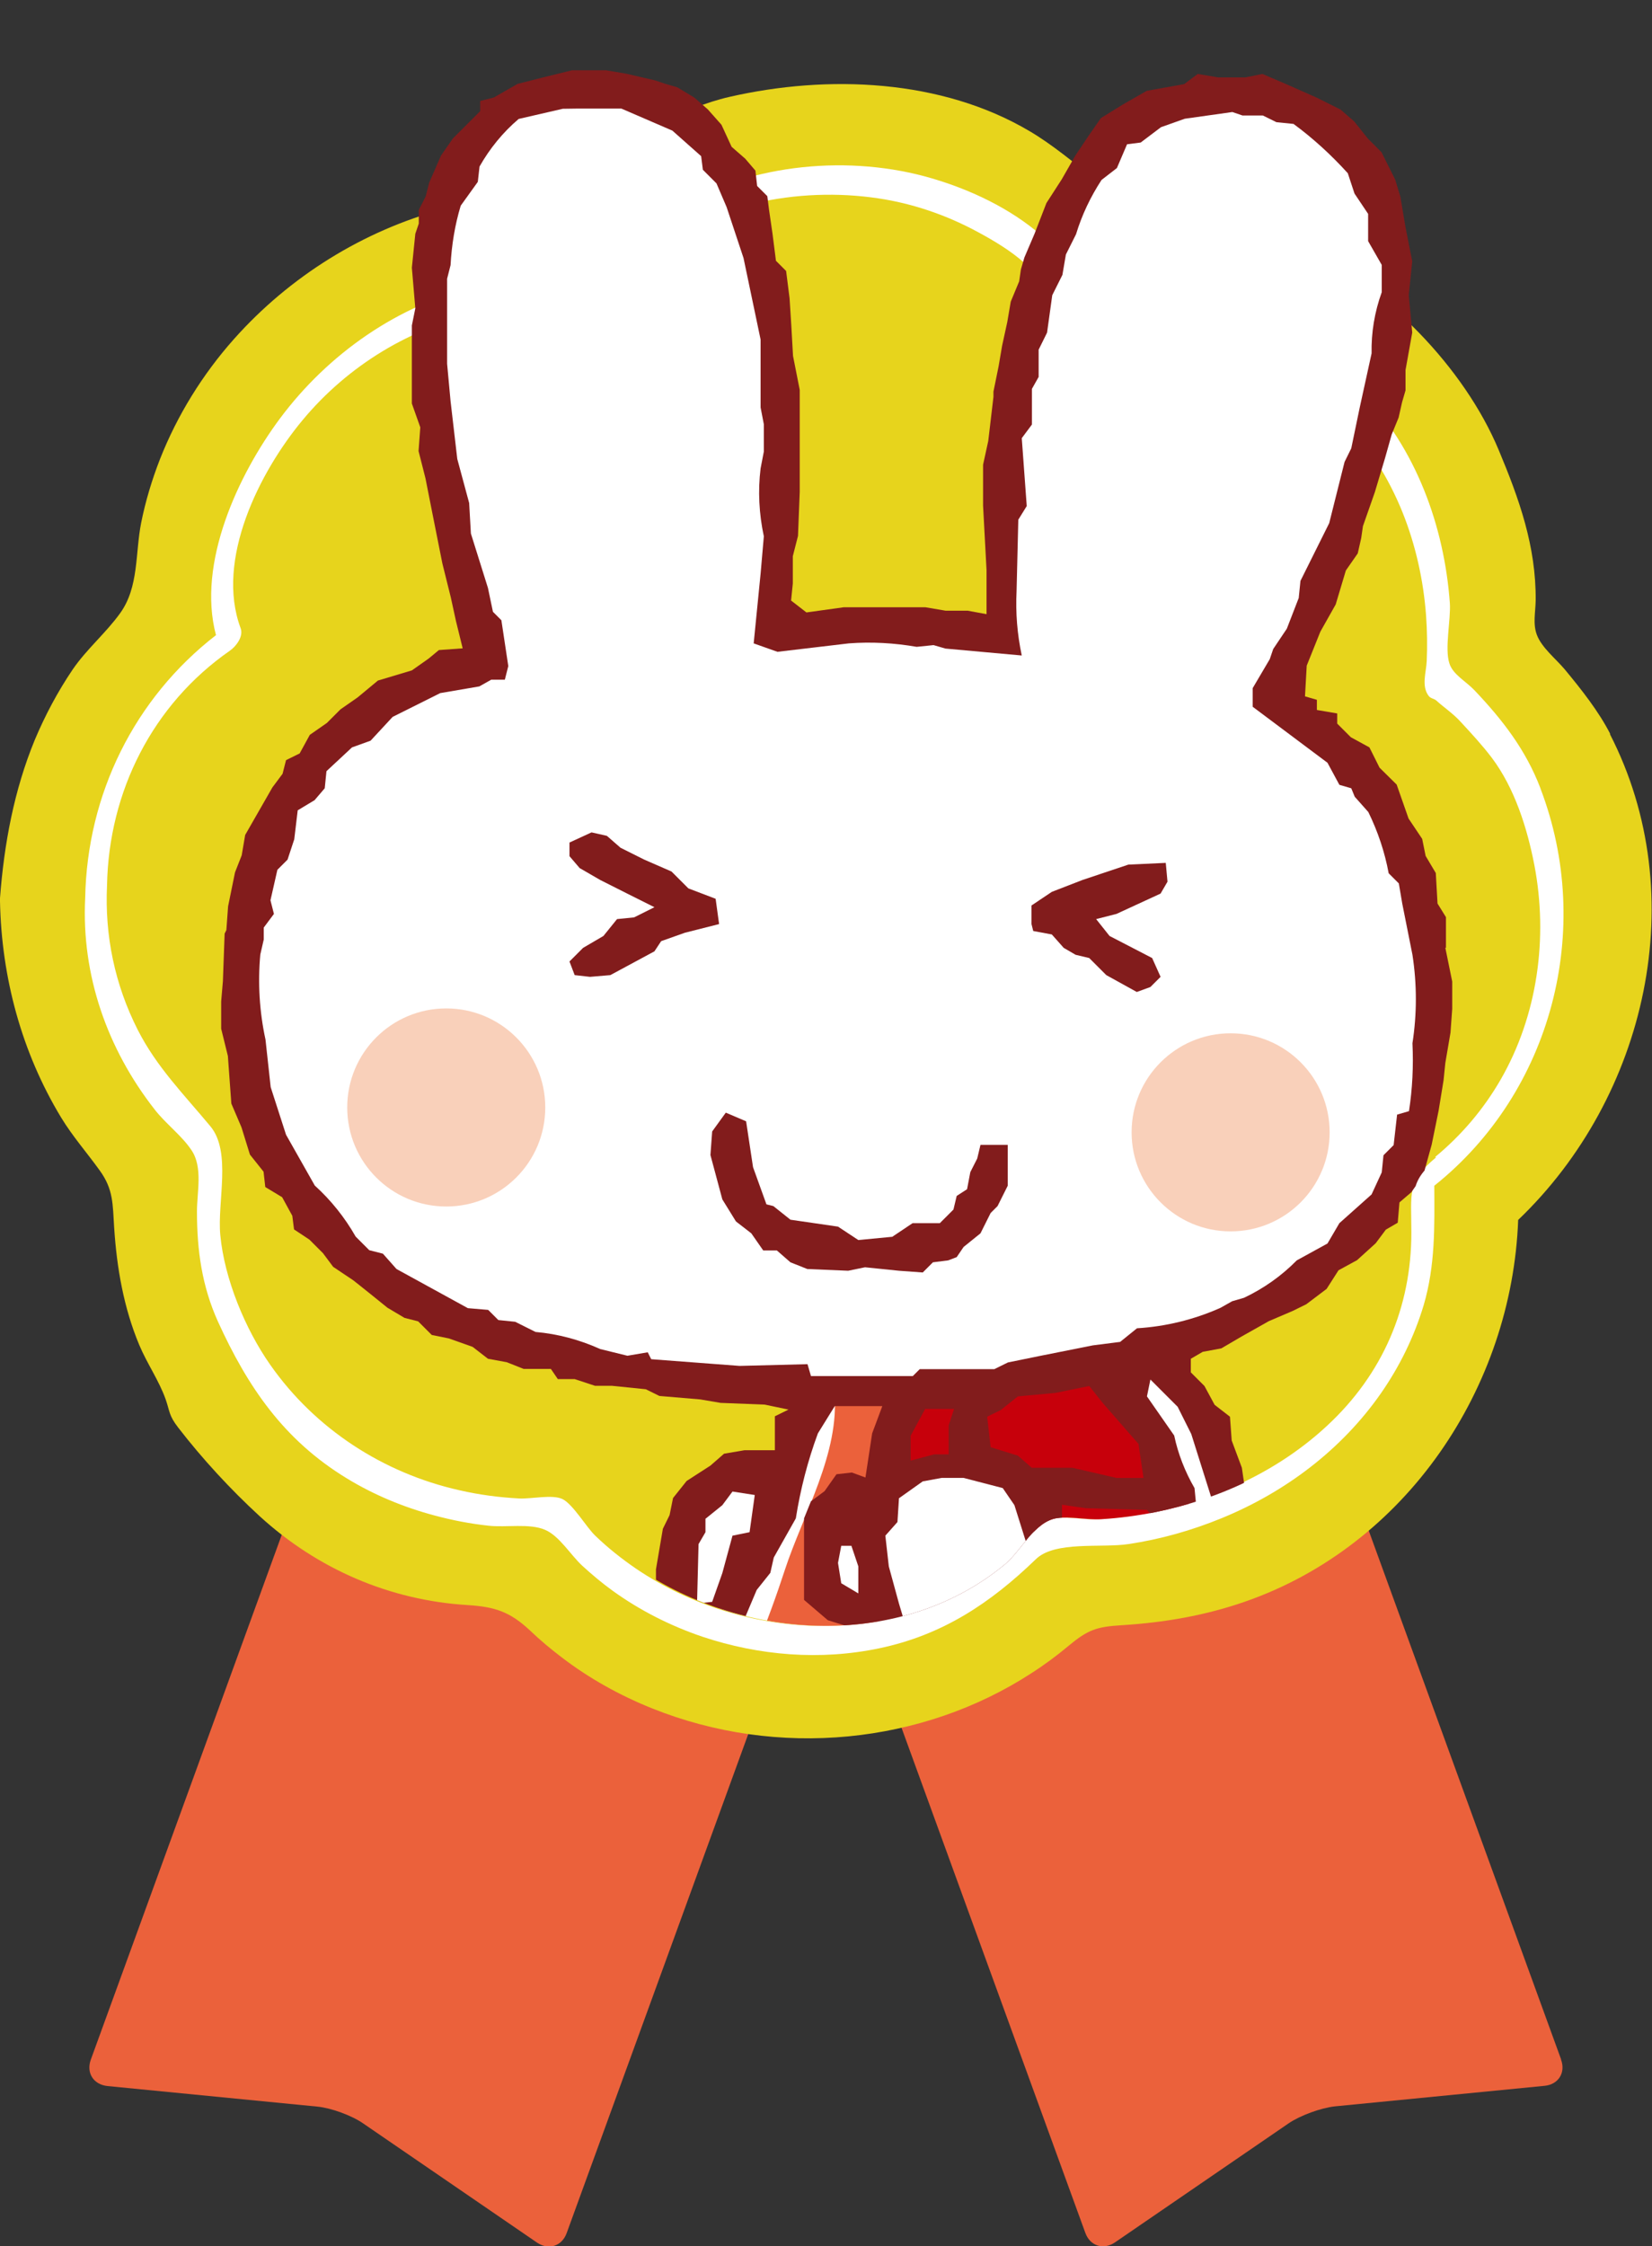 <?xml version="1.0" encoding="UTF-8"?><svg xmlns="http://www.w3.org/2000/svg" xmlns:xlink="http://www.w3.org/1999/xlink" viewBox="0 0 76.41 103.87"><rect x="0" y="0" width="76.41" height="103.87" fill="#333333" stroke="none"/><defs><style>.e{fill:#fff;}.f{fill:#e7d41c;}.g{fill:#c7000b;}.h{fill:#821c1c;}.i{fill:#eb613b;}.j{clip-path:url(#d);}.k{fill:none;}.l{fill:#f9d0ba;}</style><clipPath id="d"><path class="k" d="M71.09,40.03c-.33-1.72-.9-3.57-1.97-4.97-.29-.38-.61-.75-.93-1.1V0H17.42V16.5c-1.24,.81-2.36,1.79-3.31,2.92-1.99,2.4-4.05,6.47-2.87,9.63,.14,.39-.21,.84-.5,1.04-3.58,2.49-5.6,6.52-5.68,10.85-.12,2.33,.35,4.6,1.42,6.68,.88,1.73,2.14,2.99,3.36,4.46,.98,1.19,.31,3.5,.46,5.04,.19,2,1.16,4.34,2.31,5.99,2.08,2.96,5.23,5,8.75,5.8,.9,.2,1.83,.33,2.76,.38,.55,.03,1.53-.2,2.01,.03,.48,.24,1.09,1.29,1.5,1.68,.58,.56,1.22,1.07,1.89,1.53,4.97,3.38,12.21,3.76,16.98-.21,.73-.61,1.36-1.97,2.39-2.12,.61-.09,1.4,.09,2.04,.05,.83-.05,1.65-.16,2.47-.32,2.99-.6,5.86-1.93,8.1-4.02,2.55-2.37,3.88-5.45,3.88-8.92,0-1.85-.22-2.34,1.14-3.47,1.21-1.01,2.24-2.21,3.03-3.58,1.71-2.97,2.2-6.56,1.56-9.91Z"/></clipPath></defs><g id="a"/><g id="b"><g id="c"><g><g><g><path class="i" d="M18.8,55.12L4.2,95.24c-.22,.61,.12,1.15,.77,1.22l9.7,.95c.64,.06,1.6,.41,2.13,.78l8.04,5.51c.53,.36,1.15,.17,1.37-.44l14.81-40.69-22.22-7.44Z"/><path class="i" d="M72.21,95.24l-14.6-40.12-22.22,7.44,14.81,40.69c.22,.61,.84,.8,1.37,.44l8.04-5.51c.53-.36,1.49-.71,2.13-.78l9.7-.95c.64-.06,.99-.61,.76-1.22Z"/></g><g><path class="f" d="M74.48,33.94c-.55-1.07-1.34-2.06-2.1-2.98-.41-.49-1.06-1-1.29-1.59-.2-.52-.07-1.05-.06-1.61,.02-2.5-.76-4.68-1.71-6.95-1.59-3.81-5.24-7.55-8.99-9.29-2.07-.96-4.29-.79-6.43-1.43-2.4-.71-4.15-2.77-6.27-4.02-4.08-2.42-9.34-2.63-13.89-1.59-2.23,.51-4.16,1.78-5.97,3.12-1.34,.99-2.28,1.73-4.01,1.68-1.14-.04-2.11,.08-3.22,.38-3.74,1-7.15,3.13-9.72,6.02-1.45,1.63-2.62,3.52-3.42,5.55-.37,.95-.67,1.94-.87,2.94-.28,1.41-.1,2.97-.97,4.18-.66,.92-1.55,1.66-2.2,2.61-.69,1.02-1.27,2.11-1.75,3.25C.65,36.54,.19,39.02,0,41.53c0,.06,0,.11,0,.15,.07,3.52,1,6.98,2.83,10,.53,.87,1.19,1.62,1.78,2.44,.64,.88,.6,1.56,.67,2.64,.12,1.86,.44,3.71,1.16,5.43,.36,.86,.91,1.64,1.22,2.51,.2,.57,.14,.74,.58,1.31,1.12,1.45,2.42,2.86,3.77,4.1,2.68,2.45,6.02,3.89,9.62,4.11,1.27,.08,1.96,.31,2.89,1.18,.46,.44,.95,.85,1.45,1.23,1.28,.98,2.7,1.77,4.2,2.37,2.87,1.15,6,1.59,9.08,1.29,2.99-.29,5.91-1.27,8.44-2.91,.61-.39,1.19-.82,1.74-1.28,.89-.74,1.29-.88,2.47-.95,1.94-.12,3.86-.45,5.69-1.09,7.45-2.59,12.34-9.89,12.63-17.65,5.94-5.68,8.09-14.99,4.24-22.47Z"/><path class="e" d="M71.25,36.45c-.68-1.78-1.75-3.16-3.05-4.53-.41-.43-1-.73-1.16-1.24-.23-.69,.07-2.02,.02-2.79-.26-3.57-1.57-7.15-4.08-9.76-2.81-2.93-6.62-4.01-10.55-4.48-.51-.06-1.3-.01-1.77-.22-.26-.11-.58-.55-.8-.75-.63-.58-1.06-1.24-1.7-1.8-1.43-1.24-3.25-2.1-5.05-2.63-3.77-1.11-8.29-.7-11.71,1.29-1.46,.85-2.37,2.26-3.7,3.21-.75,.54-1.95,.13-2.84,.15-.93,.02-1.87,.13-2.78,.34-3.65,.83-6.91,3.13-9.13,6.11-1.92,2.58-3.85,6.68-2.96,10.02-3.77,2.92-5.96,7.35-6.05,12.15-.18,3.57,1.02,6.98,3.21,9.78,.51,.66,1.26,1.21,1.71,1.89,.53,.79,.25,1.93,.25,2.83,0,1.8,.23,3.45,.97,5.09,1.38,3.03,3.05,5.48,5.96,7.25,1.26,.77,2.64,1.34,4.07,1.72,.82,.22,1.65,.38,2.49,.47,.8,.09,1.89-.12,2.61,.19,.66,.28,1.18,1.16,1.72,1.66,.45,.41,.91,.8,1.41,1.16,1.26,.91,2.67,1.62,4.14,2.12,2.63,.88,5.46,1.11,8.18,.54,2.93-.61,5.15-2.09,7.25-4.12,.88-.86,3.03-.51,4.28-.7,1.48-.22,2.93-.63,4.32-1.2,2.93-1.2,5.54-3.16,7.36-5.77,.87-1.25,1.54-2.62,1.98-4.08,.54-1.84,.5-3.64,.49-5.52,5.44-4.34,7.4-11.86,4.91-18.37Zm-4.83,17.07c-1.36,1.13-1.14,1.63-1.14,3.47,0,3.47-1.33,6.55-3.88,8.92-2.24,2.09-5.11,3.42-8.1,4.02-.81,.16-1.64,.27-2.47,.32-.65,.04-1.43-.14-2.05-.05-1.03,.15-1.66,1.51-2.39,2.12-4.77,3.98-12.01,3.59-16.98,.21-.67-.46-1.3-.96-1.89-1.53-.41-.4-1.02-1.44-1.5-1.68-.47-.23-1.45,0-2.01-.03-.93-.05-1.85-.17-2.76-.38-3.52-.79-6.67-2.83-8.75-5.8-1.16-1.65-2.12-3.98-2.31-5.99-.15-1.54,.53-3.85-.46-5.04-1.22-1.47-2.48-2.73-3.36-4.46-1.06-2.09-1.53-4.35-1.42-6.68,.08-4.33,2.1-8.36,5.68-10.85,.29-.2,.64-.66,.5-1.04-1.18-3.16,.87-7.23,2.87-9.63,2.08-2.5,5.02-4.32,8.22-4.94,1.6-.31,3,0,4.57-.03,1.17-.02,2.19-1.8,3.04-2.54,2.84-2.49,7.11-3.29,10.78-2.74,1.62,.24,3.18,.78,4.62,1.56,.74,.4,1.53,.87,2.15,1.43,.63,.56,1,1.22,1.65,1.77,.34,.29,.62,.7,1.04,.85,.68,.25,1.64,.19,2.37,.28,1.97,.25,3.92,.65,5.73,1.48,3.11,1.42,5.43,4,6.7,7.15,.61,1.52,.97,3.15,1.09,4.78,.05,.7,.06,1.4,.03,2.09-.02,.52-.26,1.16,.09,1.62,.09,.12,.24,.12,.35,.21,.35,.32,.79,.61,1.14,1,.49,.53,.99,1.07,1.43,1.65,1.06,1.41,1.64,3.26,1.97,4.97,.64,3.35,.15,6.94-1.56,9.91-.79,1.37-1.81,2.57-3.03,3.58Z"/></g></g><g class="j"><g><path class="e" d="M37.31,63.94c-1.91,3.76-2.4,8.36-4.93,11.84-1.17,1.62-2.35,3.31-3.91,4.58-1.46,1.19-3.3,2.05-4.9,3.04,.13,.86,1.48,1.87,2.16,2.35,.56,.4,1.45,.52,1.86,1.1-.99,1.17-4.47,3.14-6.21,3.03-1.09-.07-.74-.21-1.09-1.13-.74-1.93-1.38-3.63-2.59-5.32-.81-1.14-2.93-3.43-4.36-1.77-1.13,1.31,.06,5.55,.17,7.11,.18,2.7,.72,5.32,1.65,7.87,.59,1.61,1.8,4.6,4.07,3.47,1.08-.53,1.57-1.9,2.42-2.68,1.33-1.22,2.98-2.05,4.29-3.44,1.44-1.52,2.85-2.96,3.95-4.75,.71-1.15,.5-1.37,1.54-1.74,1.91-.69,4.54,.23,6.52,.25,1.98,.02,3.97,0,5.96,0,2.2,0,2.92,1.05,4.34,2.67,.97,1.11,2.11,2.26,3.35,3.07,.72,.47,1.99,.68,2.49,1.41,.82,1.21,.48,2.54,1.78,3.66,1.02,.87,2.42,1.02,3.73,.69,2.14-.54,4.25-2.13,5.18-4.14,2.06-4.42-2.51-3.75-5.32-3.91-1.2-.07-2.31-.61-3.45-.99-1.74-.57-3.89-1.08-5.37-2.23-2.68-2.09,2.46-1.34,1.96-3.41-.37-1.54-4.82-2.68-4.61-4.2,.14-.99,2.94-1.01,3.62-1.02,1.53-.03,2.04,.3,3.17,.99,1.03,.63,1.43,1.01,2.12-.44,.65-1.37,.45-3.56,.4-5.04-.1-3.1-.3-6.26-1.69-9.01-.91-1.79-3.75-5.87-5.95-5.98"/><path class="g" d="M42.21,64.58c-.37,1.2-.94,2.53-.75,3.8,2.6-.22,5.11-1.65,6.09,1.4,.98,3.05,.25,6.43,.98,9.48,1.32,.26,2.72-.27,3.99,.03,1.02,.24,1.72,1.58,2.82,.92,.1-1.29,1.02-2.2,1.18-3.58,.36-3.22-.76-5.98-2.43-8.61-.75-1.17-2.56-3.72-3.72-4.35-1.76-.95-4.33,.12-6.27,.34"/><path class="i" d="M55.2,92.84c-1.75,1.54-4.8,3.44-3.83,6.35,.67,2.01,3.12,2.23,5.03,1.87,2.81-.54,7.04-2.37,6.4-5.93-.53-3-3.5-2.48-5.88-2.48"/><path class="i" d="M15.1,81.76c1.19,2.87,5.91,16.23,2.1,18.38-3.96,2.23-6.49-5.09-6.72-7.72-.26-2.94-1.23-11.17,3.67-10.46"/><path class="i" d="M38.59,64.39c.27,2.77-1.45,5.64-2.29,8.21-.78,2.38-1.76,4.9-3.05,7.06-1.03,1.74-2.42,3.02-4.02,4.2-1.42,1.04-1.82,.85-.97,1.99,2.7,3.64,10.24,2.64,13.99,2.36,2.45-.18,4.95-.76,7.19-1.68,1.15-.47,1.84-1.25,2.86-1.75-.07-.97-3.26-2.28-4.17-3.26-1.06-1.15-2.4-2.87-2.89-4.32-3.06-.16-4.91,.25-4.55-3.47,.29-3.05,.2-6.87,1.9-9.55"/><path class="h" d="M66.88,43.83v-1.42l-.39-.63-.08-1.41-.47-.79-.16-.79-.63-.94-.55-1.57-.79-.78-.47-.94-.86-.47-.63-.63v-.47l-.94-.16v-.47l-.55-.16,.08-1.42,.63-1.57,.71-1.26,.47-1.57,.55-.79,.16-.71,.08-.55,.55-1.57,.47-1.57,.31-1.1,.32-.78,.16-.71,.16-.55v-.94l.31-1.73-.16-1.73,.16-1.57-.31-1.57-.24-1.42-.24-.79-.63-1.26-.63-.63-.63-.79-.63-.55-1.1-.55-1.42-.63-1.1-.47-.79,.16h-1.25l-.95-.16-.63,.47-1.73,.31-1.1,.63-1.02,.63-.55,.79-.63,.94-.63,1.1-.71,1.1-.55,1.42-.47,1.1-.16,.55-.08,.55-.39,.94-.16,.94-.24,1.1-.16,.94-.24,1.18v.24l-.24,2.04-.24,1.1v1.89l.16,2.98v2.04l-.87-.16h-1.02l-.94-.16h-3.77l-1.73,.24-.71-.55,.08-.79v-1.26l.24-.94,.08-2.04v-4.71l-.31-1.57-.08-1.41-.08-1.26-.16-1.26-.47-.47-.16-1.26-.16-1.1-.08-.63-.47-.47-.08-.71-.47-.55-.63-.55-.47-1.02-.63-.71-.63-.55-.78-.47-.55-.16-.47-.16-1.34-.31-.94-.16h-1.57l-1.26,.31-1.26,.32-1.1,.63-.63,.16v.47l-.63,.63-.63,.63-.55,.79-.55,1.26-.16,.63-.32,.63v.63l-.16,.47-.16,1.57,.16,1.88-.16,.79v3.61l.39,1.1-.08,1.1,.32,1.26,.31,1.57,.47,2.36,.39,1.57,.24,1.1,.31,1.26-1.1,.08-.47,.39-.78,.55-1.57,.47-.94,.78-.79,.55-.63,.63-.79,.55-.47,.86-.63,.31-.16,.63-.47,.63-.63,1.1-.63,1.1-.16,.94-.31,.79-.32,1.57-.08,1.1-.08,.16-.08,2.2-.08,.94v1.26l.31,1.26,.16,2.2,.47,1.1,.39,1.26,.63,.79,.08,.71,.78,.47,.47,.86,.08,.63,.71,.47,.63,.63,.47,.63,.94,.63,.79,.63,.78,.63,.79,.47,.63,.16,.63,.63,.79,.16,1.1,.39,.71,.55,.87,.16,.78,.31h1.26l.32,.47h.78l.94,.31h.78l1.57,.16,.63,.31,1.89,.16,.94,.16,2.04,.08,1.1,.23-.63,.31v1.57h-1.41l-.94,.16-.63,.55-1.1,.71-.63,.79-.16,.79-.31,.63-.16,.94-.16,.94v1.57l.16,.63,.63,.94v.63l-.63,.78-.63,.94-.63,.79-.55,.63-.87,.47-.63,.63-.94,.71-1.1,.55-1.57,.63-.79,.16-.55,.47,.08,.79,.63,.63,.55,.63,1.34,.47,.79,.55v1.02l-.23,.16-.86,.47-.79,.08-.39,.71-1.18,.47-1.26,.08-.55-.86-.08-1.26-.47-.78-.63-1.57-.63-.94-.47-.79-.16-.31-.63-.47-.63-.71-1.02-.55-.55-.08-1.26-.39-1.57,.47-1.02,.63-.55,.79-.16,.47-.78,.63v2.2l-.55,.78-.08,1.26,.16,1.1,.16,1.73,.24,.94,.16,1.26,.08,.94,.16,.79,.63,.63,.24,1.41,.55,.78,.16,.79,.63,.63,.63,.63,.63,.94,.79,.31,.63,.47,.63,.39,1.57-.08,1.26-.31,.86-.63,.47-.47,.79-.16,.71-.63,.71-.79,.86-.47,.79-.63,.94-.55,.63-.86,.63-.63,.63-.63,.63-.63,.63-.47,.63-1.02,.71-.71,.55-.79,.63-.63,.16-.78,.55-.32,.4-.94h1.41l2.51,.39,1.57,.24h2.36l1.1-.16,1.88-.31,.94,.16h.79l.63-.32,.87,.47,.55,1.02,1.02,.55,.47,.79,1.02,.39,.31,1.02,1.57,.31,.79,.63,.94,.63,.16,.63-.63,.94-.63,.94-.63,1.1v.47l-.16,1.57,.47,1.1,.63,.63,.16,.63h.79l1.73,.24,.94,.08,.94,.08,.63-.63,1.73-.55,1.25-.63,1.26-.47,.94-.16,.47-.94,.79-.71,.79-.55,.31-.63,.47-.55,.63-1.02,.31-1.26,.16-.79v-.94l-.47-1.26-.55-.47-1.33-.47-.94-.16h-2.2l-1.57-.47-1.57-.31-1.26-.63-.78-.16-.63-.16-1.26-.47-1.26-.63-.47-.63,1.57-.32,.79-.47,.79-.47,.78-.55v-.86l-.16-.16-1.26-.31-.78-.47-.79-.16-.94-.78-.55-.31-.86-.39-.47-.55-.47-.47,.47-.31h2.51l1.1,.16,.63,.08,.63,.78,1.73,.39,.71-.47,.47-.79,.63-.47-.24-2.04v-1.73l.4-1.1,.08-1.41-.16-2.51-.31-1.1v-1.1l-.16-1.1-.47-1.26-.08-1.1-.71-.55-.47-.87-.63-.63v-.63l.55-.32,.86-.16,.94-.55,1.26-.71,1.1-.47,.63-.31,.94-.71,.55-.86,.86-.47,.86-.78,.47-.63,.55-.32,.08-.94,.55-.47,.55-.79,.39-1.41,.32-1.57,.23-1.41,.08-.79,.24-1.41,.08-1.1v-1.26l-.32-1.57ZM19.75,94.73c-.27,1.29-.64,2.55-1.1,3.77l-.47,.71-.63,.08-.63,.31h-.78l-.94-.39-.55-.71-.79-.63-1.18-2.2-.16-1.02-.55-.71-.55-2.83-.31-3.46,.63-3.93,1.41-1.34,.94-.08,.79,.16,1.02,.47,.47,.79,.79,.63,1.18,2.36,.31,1.73,.47,.31v.63l.31,1.1v.94l.47,1.89-.16,1.41Zm33.78,2.2v-.79l.55-.78,.71-.55,.63-.24,1.41-1.18,3.14-1.26,2.67-.24,.94,.47,.55,.79-.47,.47-.63,2.2-.63,.78-2.27,1.89-2.04,1.26-.94,.16-.78,.47-1.65,.16-.71,.47-.63-.55-.63-.08-.79-.55c-.01-.91,.15-1.82,.47-2.67l1.1-.24Zm-11.41-30.54l.67-1.24h1.34l-.25,.76v1.34h-.67l-1.09,.29v-1.14Zm7.01,16.87l.79,.31,1.57,1.02-.63,.55-1.81,.31-.39,.4-2.12,.24-.55,.39-.94-.08-.94,.47-1.1-.16-1.42,.31h-1.57c-1.26-.05-2.52,0-3.77,.16-1.16-.37-2.39-.53-3.61-.47l-.63-.31-.94-.16-.79-.32h-1.26l-1.73-1.02-1.41-.39-.79-.47,.63-.63,3.93-2.43,1.89-1.96,.16-.63,1.1-.32v-.94c.39-.8,.92-1.52,1.57-2.12l.63-1.49,.63-.79,.16-.71,1.02-1.81c.21-1.34,.55-2.66,1.02-3.93l.78-1.26h2.2l-.47,1.26-.31,2.04-.63-.23-.71,.08-.55,.78-.63,.47-.32,.79v3.77l1.1,.94,1.26,.39,.94,.08,.39,1.26,.55,.86,1.1,.47,.47,.63,.94-.08,1.18,.16,.47,1.26,.71,.55,.47,.78,1.73,1.1,.63,.87Zm-1.42-15.4l-.63-.55-1.26-.39-.16-1.41,.63-.31,.79-.63,1.73-.16,1.57-.32,.63,.79,.55,.63,1.1,1.26,.23,1.57h-1.25l-2.04-.47h-1.88Zm6.44,7.7l-.16,.47v1.57l-.47,1.41h-3.77l-.24-3.46-.08-2.83-.31-.94v-2.2l1.1,.16,2.83,.08,.63,.71v1.41l.47,1.73v1.88Zm1.89-6.28l.16,1.26c.17,1.35,.22,2.72,.16,4.08l-.16,.47v.63l-.16,.79,.08,1.41-.4,1.57-.31-.47,.31-.94-.31-.63v-4.71l.16-.63-.32-3.3c-.44-.76-.76-1.58-.94-2.43l-1.26-1.81,.16-.78,.63,.63,.63,.63,.63,1.26,.94,2.98Z"/><path class="e" d="M26.03,5.03l-2.04,.47c-.73,.62-1.34,1.37-1.81,2.2l-.08,.71-.79,1.1c-.27,.89-.42,1.82-.47,2.75l-.16,.63v3.93l.16,1.73,.31,2.67,.55,2.04,.08,1.41,.79,2.52,.23,1.1,.39,.39,.32,2.12-.16,.63h-.63l-.55,.31-1.81,.31-2.2,1.1-1.02,1.1-.86,.31-1.18,1.1-.08,.79-.47,.55-.78,.47-.16,1.34-.31,.94-.47,.47-.32,1.41,.16,.63-.47,.63v.55l-.16,.7c-.12,1.31-.04,2.64,.24,3.93l.24,2.2,.71,2.2,1.33,2.35c.75,.68,1.39,1.48,1.89,2.36l.63,.63,.63,.16,.63,.71,3.3,1.81,.94,.08,.47,.47,.78,.08,.94,.47c1.03,.09,2.04,.36,2.99,.79l1.26,.31,.94-.16,.16,.32,4.09,.31,3.14-.08,.16,.55h4.71l.32-.32h3.45l.63-.31,1.57-.32,2.36-.47,1.26-.16,.78-.63c1.33-.08,2.63-.4,3.85-.94l.55-.31,.55-.16c.91-.43,1.73-1.01,2.44-1.73l1.42-.78,.55-.94,1.49-1.33,.47-1.02,.08-.79,.47-.47,.16-1.41,.55-.16c.16-1.04,.21-2.09,.16-3.14,.21-1.35,.21-2.73,0-4.09l-.47-2.36-.16-.94-.47-.47c-.18-.98-.5-1.93-.94-2.83l-.63-.71-.16-.39-.55-.16-.55-1.02-3.46-2.59v-.86l.79-1.34,.16-.47,.63-.94,.55-1.42,.08-.79,1.33-2.67,.71-2.83,.31-.63,.39-1.88,.55-2.51c-.02-.96,.14-1.92,.47-2.83v-1.26l-.63-1.1v-1.26l-.63-.94-.31-.94c-.76-.84-1.6-1.61-2.51-2.28l-.79-.08-.63-.31h-.94l-.47-.16-2.2,.31-1.1,.39-.94,.71-.63,.08-.47,1.1-.71,.55c-.51,.78-.91,1.62-1.18,2.51l-.47,.94-.16,.94-.47,.94-.24,1.73-.39,.79v1.26l-.31,.55v1.65l-.47,.63,.23,3.14-.39,.63-.08,3.3c-.05,1,.03,2,.24,2.98l-3.53-.32-.55-.16-.78,.08c-1.04-.18-2.09-.24-3.14-.16l-3.3,.39-1.1-.39,.32-3.22,.15-1.73c-.22-1.03-.28-2.09-.15-3.14l.15-.78v-1.26l-.15-.78v-3.14l-.79-3.77-.78-2.35-.47-1.1-.63-.63-.08-.63-1.33-1.18-2.36-1.02h-2.04"/><polyline class="h" points="27.36 38.49 26.34 38.96 26.34 39.59 26.81 40.14 27.76 40.69 29.01 41.32 30.27 41.95 29.33 42.42 28.54 42.5 27.91 43.28 26.97 43.83 26.34 44.46 26.58 45.09 27.29 45.17 28.23 45.09 30.27 43.99 30.58 43.52 31.68 43.13 33.26 42.73 33.1 41.56 31.84 41.08 31.06 40.3 29.8 39.75 28.7 39.2 28.07 38.65"/><polyline class="h" points="52.19 39.98 50.07 40.69 48.65 41.24 47.71 41.87 47.71 42.73 47.79 43.05 48.65 43.21 49.2 43.83 49.75 44.15 50.38 44.3 51.17 45.09 52.58 45.87 53.21 45.64 53.68 45.17 53.29 44.3 51.32 43.28 50.7 42.5 51.64 42.26 53.68 41.32 54 40.77 53.92 39.9"/><polyline class="h" points="33.57 51.45 32.94 52.32 32.86 53.41 33.41 55.46 34.04 56.48 34.75 57.03 35.3 57.82 35.93 57.82 36.56 58.37 37.34 58.68 39.23 58.76 40.01 58.6 41.58 58.76 42.68 58.84 43.15 58.37 43.86 58.28 44.25 58.13 44.57 57.66 45.35 57.03 45.82 56.09 46.14 55.77 46.61 54.83 46.61 52.94 45.35 52.94 45.2 53.57 44.88 54.2 44.73 54.99 44.25 55.3 44.1 55.93 43.47 56.56 42.21 56.56 41.27 57.19 39.7 57.34 38.76 56.72 36.56 56.4 35.77 55.77 35.45 55.69 34.83 53.97 34.51 51.85"/><polyline class="e" points="43.55 68.34 42.68 68.5 41.58 69.28 41.51 70.38 40.95 71.01 41.11 72.43 41.58 74.15 42.05 75.72 42.84 76.2 44.73 76.67 46.29 76.2 47.63 74.94 47.71 72.11 46.92 69.6 46.38 68.81 44.57 68.34"/><polyline class="e" points="33.88 68.97 33.41 69.6 32.63 70.23 32.63 70.85 32.31 71.4 32.24 74.15 32.94 74.07 33.41 72.74 33.88 71.01 34.67 70.85 34.91 69.13"/><polyline class="e" points="38.91 71.48 38.76 72.27 38.91 73.21 39.7 73.68 39.7 72.43 39.38 71.48"/><polyline class="e" points="28.31 87.43 27.13 88.06 25.71 89.16 24.77 89.71 23.52 90.26 23.04 90.96 21.47 90.96 21.4 92.06 21.32 93.32 21.32 94.42 21.32 95.68 21.16 96.93 22.89 95.68 23.83 95.05 25.09 93.79 26.34 92.54 27.44 91.12 28.07 90.34 28.7 89.24 29.17 87.98 28.7 87.35"/><polyline class="e" points="47.55 87.82 47.47 88.92 48.65 89.31 49.99 90.81 51.01 91.28 52.11 91.91 52.89 92.61 54 93.01 55.8 91.91 56.35 91.83 57.21 91.28 56.66 91.12 56.04 91.2 55.88 90.81 54.62 90.65 53.52 90.02 52.74 89.94 52.58 89.39 51.01 89.39 50.38 88.37 49.59 88.37 49.12 87.74"/><polygon class="e" points="47.62 77.09 46.6 77.71 46.92 78.41 47.7 78.8 48.17 78.18 48.09 77.24 47.62 77.09"/><path class="l" d="M25.22,51.21c0,2.53-2.05,4.58-4.58,4.58s-4.58-2.05-4.58-4.58,2.05-4.58,4.58-4.58,4.58,2.05,4.58,4.58Z"/><path class="l" d="M61.5,52.36c0,2.53-2.05,4.58-4.58,4.58s-4.58-2.05-4.58-4.58,2.05-4.58,4.58-4.58,4.58,2.05,4.58,4.58Z"/></g></g></g></g></g></svg>